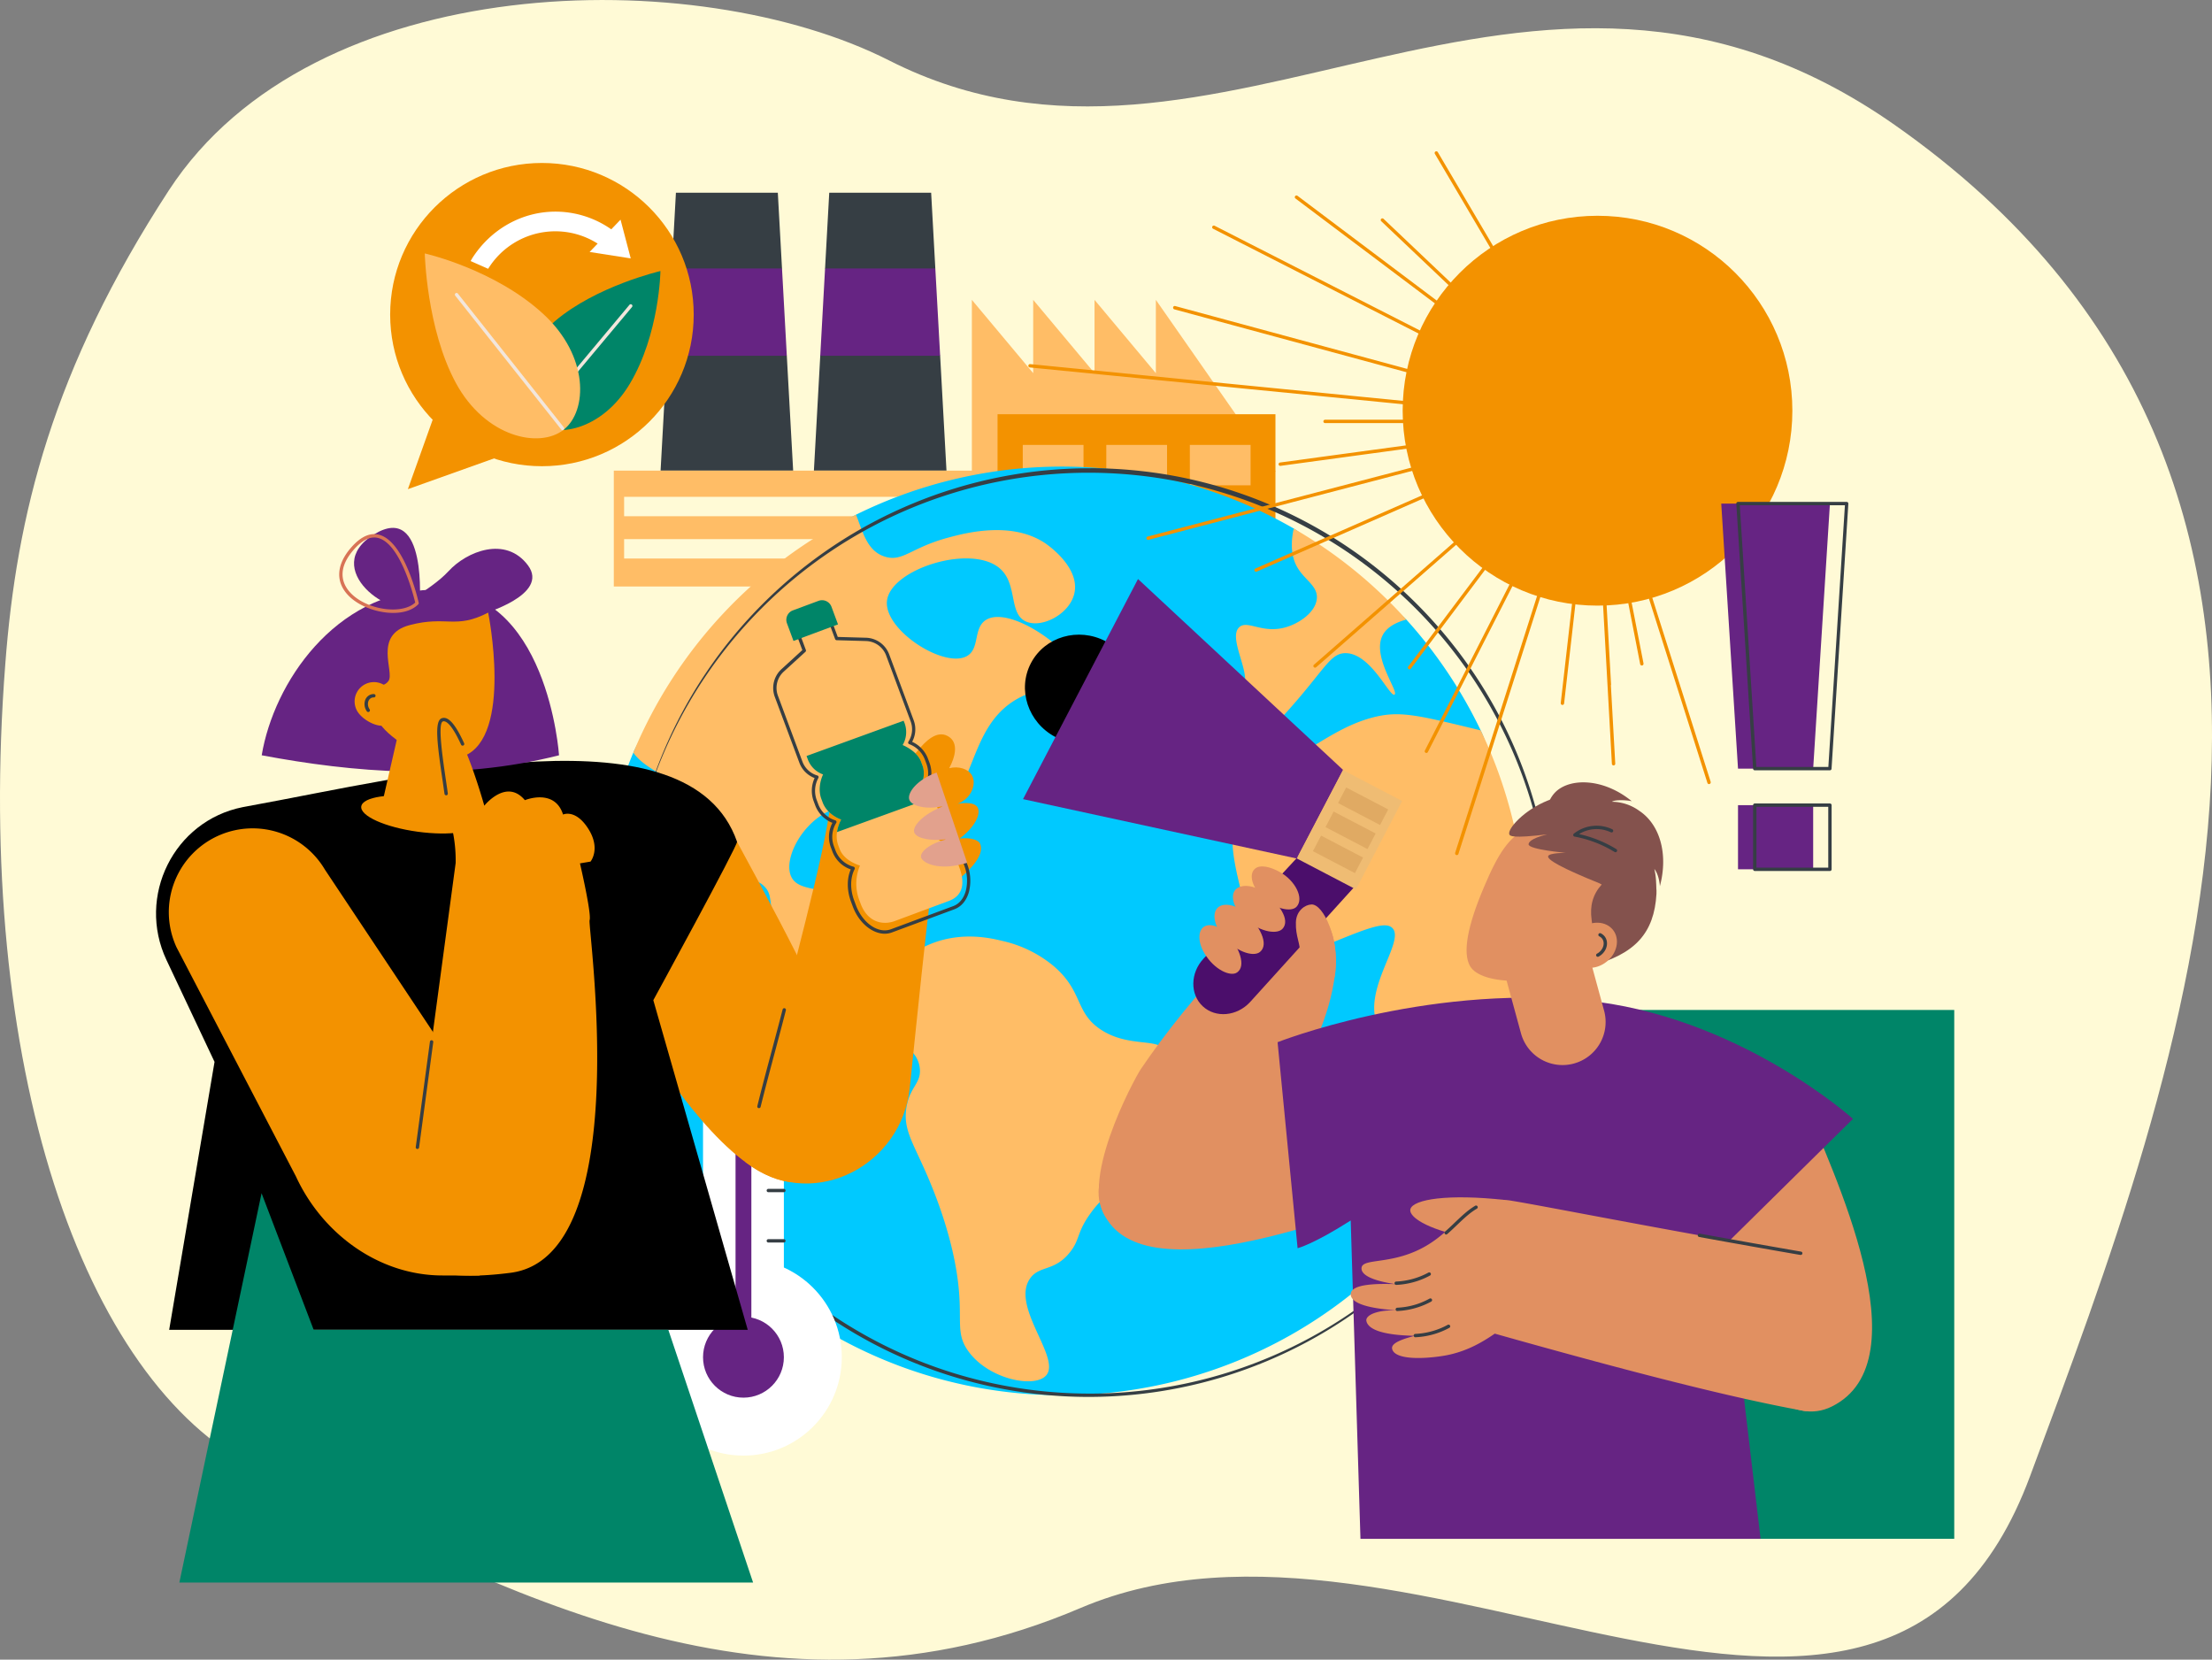 <?xml version="1.0" encoding="UTF-8"?> <svg xmlns="http://www.w3.org/2000/svg" viewBox="0 0 1316.78 987.9"><rect x="0" y="0" width="1316.78" height="987.9" fill="#808080" stroke="none"/><defs><style>.cls-1{fill:#fffad6;}.cls-2{fill:#363e44;}.cls-3{fill:#662483;}.cls-4{fill:#ffbd66;}.cls-5{fill:#f39200;}.cls-6{fill:#d3bba3;}.cls-7{fill:#00c9ff;}.cls-8{fill:#fff;}.cls-9{fill:#008568;}.cls-10{fill:#e19061;}.cls-11{fill:#4b0e6b;}.cls-12{fill:#efbc73;}.cls-13{fill:#e0aa63;}.cls-14{fill:#84524d;}.cls-15{fill:#e2a18d;}.cls-16{fill:#d87355;}.cls-17{fill:#f2e6dc;}</style></defs><title>jovesxclima-08</title><g id="Capa_2" data-name="Capa 2"><g id="Capa_1-2" data-name="Capa 1"><path class="cls-1" d="M1128,74.44C908.3-79.63,725.06,135.32,529.32,36c-114.71-58.21-342.8-54.74-428.85,77.37C31.25,219.69,9.84,306.4,3.13,395.56-15.24,633.35,48.83,822,152.58,874.09c147,73.66,306.5,161.5,490.64,83.07,198.43-84.52,476.78,159.32,565.23-78.41C1298.33,637.14,1432.5,288.07,1128,74.44Z"></path><g id="Global_warming" data-name="Global warming"><polygon class="cls-2" points="393.24 280.13 472.16 280.13 468.38 211.77 448.7 185.8 465.52 159.82 463.03 114.71 402.37 114.71 399.88 159.82 416.7 185.8 397.01 211.77 393.24 280.13"></polygon><polygon class="cls-3" points="468.38 211.77 397.01 211.77 399.88 159.82 465.52 159.82 468.38 211.77"></polygon><polygon class="cls-2" points="484.51 280.13 563.43 280.13 559.66 211.77 539.97 185.8 556.79 159.82 554.3 114.71 493.64 114.71 491.15 159.82 507.97 185.8 488.29 211.77 484.51 280.13"></polygon><polygon class="cls-3" points="559.66 211.77 488.29 211.77 491.15 159.82 556.79 159.82 559.66 211.77"></polygon><rect class="cls-4" x="365.38" y="280.13" width="228.81" height="68.97" transform="translate(959.58 629.24) rotate(180)"></rect><rect class="cls-1" x="371.53" y="295.72" width="216.78" height="11.55" transform="translate(959.84 603) rotate(180)"></rect><rect class="cls-1" x="371.53" y="320.9" width="216.78" height="11.55" transform="translate(959.84 653.36) rotate(180)"></rect><polygon class="cls-4" points="615.05 222.12 615.05 178.49 651.56 222.12 651.56 178.49 688.07 222.12 688.07 178.49 759.43 280.76 722.92 280.76 688.07 280.76 686.41 280.76 651.56 280.76 649.9 280.76 615.05 280.76 578.54 280.76 578.54 178.49 615.05 222.12"></polygon><rect class="cls-5" x="593.84" y="246.57" width="165.43" height="102.54" transform="translate(1353.1 595.68) rotate(180)"></rect><rect class="cls-4" x="608.85" y="264.83" width="36.16" height="24.05" transform="translate(1253.85 553.71) rotate(180)"></rect><rect class="cls-6" x="608.85" y="306.8" width="36.16" height="24.05" transform="translate(1253.85 637.64) rotate(180)"></rect><rect class="cls-4" x="658.58" y="264.83" width="36.16" height="24.05" transform="translate(1353.31 553.71) rotate(180)"></rect><rect class="cls-6" x="658.58" y="306.8" width="36.16" height="24.05" transform="translate(1353.31 637.64) rotate(180)"></rect><rect class="cls-4" x="708.3" y="264.83" width="36.16" height="24.05" transform="translate(1452.76 553.71) rotate(180)"></rect><rect class="cls-6" x="708.3" y="306.8" width="36.16" height="24.05" transform="translate(1452.76 637.64) rotate(180)"></rect><path class="cls-7" d="M878.42,547.32S894.2,654.1,870,694.89A276.15,276.15,0,0,1,630.6,830.5C478,829.62,355,705.17,355.89,552.53A275.56,275.56,0,0,1,377,448c13.87-33.35,82.34-54.07,82.34-54.07s22.84-73.95,50.18-87.53a276.7,276.7,0,0,1,260.67,8.22c14.14,8.17,30.43,40.78,30.43,40.78s28.13,4.07,36.56,13.39a277.12,277.12,0,0,1,44.29,66C899,471.34,878.42,547.32,878.42,547.32Z"></path><path class="cls-4" d="M587.08,368.93c-7.91,4.76-3.6,17.16-11.48,21.6-13.52,7.62-49.69-15.59-47.58-33,2.29-18.81,49.8-33.86,67-19.32,11.08,9.36,5.17,27.23,15.9,31.81,9.1,3.89,25-4,28.4-15.9,4.49-15.75-15.36-29.54-17-30.68-20.09-13.56-47.74-6.14-57.92-3.4-22,5.9-27,14.55-37.48,11.36-11.08-3.37-13.37-15.41-17.37-25A277.3,277.3,0,0,0,377,448c9.86,14,33.9,15.65,42,40.23,4.26,12.92,1.29,23.65,10.23,30.67,9.1,7.14,18.82,1.23,26.12,9.09,4.32,4.66,2.61,8.58,5.68,25,3,15.84,4.43,23.76,9.08,28.4,13.41,13.41,46.39,3.17,46.57-2.27.11-3.6-14.23-2.53-19.31-12.49-5.3-10.4,6-19.93,1.14-29.54-5.38-10.55-22.23-5.39-27.26-14.77-5.2-9.69,4.71-30.2,20.44-38.63,23.07-12.37,39.52,11.51,62.47,2.27,28.54-11.49,20.26-55.39,54.51-71.57,17.27-8.16,30.55-2.27,32.94-9.09C646.12,392.38,602.78,359.47,587.08,368.93Z"></path><path class="cls-4" d="M554.76,561.58c18.44-7.21,35.47-3.06,42.08-1.46a72.43,72.43,0,0,1,29.58,14.27c18.62,15.34,13.15,28.05,28.82,38.44,17,11.24,35.55,4.49,38.43,13.22,1.57,4.73-3.83,6.9-8.4,18-8.13,19.74.18,34-8.41,39.64-4.69,3.09-14.41,3.61-14.41,3.61s.86,11.58-2.4,20.42c-2.29,6.2-4.74,6-10.81,14.42-8.52,11.79-6.17,15.57-12.36,23.32-9.26,11.59-18.11,7.64-23.67,15.52-11.73,16.63,18.5,47.2,9.61,57.66-6.74,7.93-34.35,2.48-46.44-14.41-8.52-11.91-2.23-19.59-7.21-48.86-4.09-24-12.82-45.23-16-52.85-9.13-21.85-16-29.95-13.47-43.89,2.19-12,8.72-13.78,7.87-22.59-1.62-16.77-26-18.19-28.83-33.64S536.86,568.58,554.76,561.58Z"></path><path class="cls-4" d="M881.45,434.75c-38.46-9.25-48.46-12-65.18-7.43-14.46,4-26.07,11.37-49.3,26.2-22.15,14.13-26.05,20.16-27.74,23.12-9.57,16.81-5,35.43,0,55.48,4.34,17.51,9.07,36.64,21.58,40.07,6,1.65,9.15-1.58,27.73-9.24,23.73-9.79,35.59-14.69,40.06-10.79,8.91,7.76-19.36,37.85-7.7,60.11,7.79,14.89,26.09,12.2,32.35,29.28,4.27,11.64-2.6,17.33,0,29.29,2,9.18,8.64,17.67,16.75,24a276.76,276.76,0,0,0,11.45-260.13Z"></path><path class="cls-2" d="M648.82,831.51h-1.64a275.06,275.06,0,1,1,1.64,0Zm-.09-552.78a275.34,275.34,0,0,0-275.25,273.8c-.88,151.85,121.91,276.1,273.71,277A275.33,275.33,0,0,0,924.07,555.7c.88-151.85-121.91-276.1-273.71-277Z"></path><path class="cls-4" d="M837.16,368.79a277.29,277.29,0,0,0-67-54.17c-1.76,7.86-1.63,15.59,1.41,21.76,4.25,8.62,13.09,12,12.33,20S773.63,371,765.43,373.37c-14,4.07-22.89-4.57-27.74,0-7.28,6.87,9,29.87,1.54,37-4.9,4.66-13.78-3.41-23.11,1.54-8.83,4.69-14.59,19.21-9.24,29.29,4.15,7.83,14,11,21.57,10.79,6.38-.19,14.95-2.86,38.52-29.29,21.78-24.42,24.89-33.83,33.9-33.91,15.12-.12,26.38,26.29,29.27,24.66,2.69-1.51-12.49-21.21-7.7-33.9C824.46,374.17,829.78,370.82,837.16,368.79Z"></path><path class="cls-8" d="M442.57,816.25h0a24.07,24.07,0,0,1-24.07-24.06v-214a24.07,24.07,0,0,1,24.07-24.06h0a24.06,24.06,0,0,1,24.06,24.06v214A24.06,24.06,0,0,1,442.57,816.25Z"></path><path class="cls-2" d="M466.63,589.82h-9.25a1,1,0,0,1,0-2h9.25a1,1,0,0,1,0,2Z"></path><path class="cls-2" d="M466.63,619.78h-9.25a1,1,0,1,1,0-2h9.25a1,1,0,0,1,0,2Z"></path><path class="cls-2" d="M466.63,649.74h-9.25a1,1,0,1,1,0-2h9.25a1,1,0,0,1,0,2Z"></path><path class="cls-2" d="M466.63,679.7h-9.25a1,1,0,1,1,0-2h9.25a1,1,0,0,1,0,2Z"></path><path class="cls-2" d="M466.63,709.66h-9.25a1,1,0,0,1,0-2h9.25a1,1,0,0,1,0,2Z"></path><path class="cls-2" d="M466.63,739.61h-9.25a1,1,0,0,1,0-2h9.25a1,1,0,0,1,0,2Z"></path><ellipse class="cls-8" cx="442.57" cy="807.88" rx="58.54" ry="58.56"></ellipse><ellipse class="cls-3" cx="442.57" cy="807.88" rx="24.06" ry="24.07"></ellipse><rect class="cls-3" x="437.86" y="578.74" width="9.42" height="231.7" rx="4.43"></rect><path class="cls-5" d="M867.22,509a.84.84,0,0,1-.31-.05,1,1,0,0,1-.69-.95,1,1,0,0,1,0-.3l78.29-245.43L850,447.65a1,1,0,0,1-1.89-.45,1.11,1.11,0,0,1,.11-.46l94.85-186.08L839.87,398a1,1,0,0,1-1.4.2,1,1,0,0,1-.4-.8,1,1,0,0,1,.2-.6L942.65,257.94,783.5,397.17a1,1,0,0,1-1.41-.09,1,1,0,0,1-.25-.66,1,1,0,0,1,.35-.75L923.64,271.92a1,1,0,0,1,.2-.25l19.8-17.26L748.13,340.24a1,1,0,0,1-1.32-.51,1,1,0,0,1-.09-.4,1,1,0,0,1,.6-.92L929,258.64a1,1,0,0,1,.27-.17l7.77-3.39L683.68,321.34a1,1,0,0,1-1.23-.71,1.15,1.15,0,0,1,0-.26,1,1,0,0,1,.75-1L933,254.08,762.26,277.3a1,1,0,0,1-1.12-.86.57.57,0,0,1,0-.13,1,1,0,0,1,.86-1l172.46-23.46H788.8a1,1,0,0,1,0-2H928.88L613.07,218.74a1,1,0,0,1-.9-1v-.1a1,1,0,0,1,1.1-.9l317.89,31.33-30.69-6.47a1,1,0,0,1-.79-1,1.5,1.5,0,0,1,0-.2,1,1,0,0,1,1.19-.78l14.13,3L699.08,184.14a1,1,0,0,1-.73-1,1.22,1.22,0,0,1,0-.26,1,1,0,0,1,1.23-.7l217.48,58.91a.94.94,0,0,1,.6,0L940,247.26,722.13,136.16a1,1,0,0,1-.54-.89,1,1,0,0,1,.11-.46,1,1,0,0,1,1.34-.43L939.43,244.74,771.19,118.16a1,1,0,0,1-.4-.8,1,1,0,0,1,.2-.6,1,1,0,0,1,1.4-.2l163.49,123L822.24,131.68a1,1,0,0,1-.31-.72,1,1,0,0,1,.28-.69,1,1,0,0,1,1.41,0l111,105.35-7.66-8.8a1,1,0,0,1-.25-.65,1,1,0,0,1,1.76-.66L942.87,242,854.17,91.57a1,1,0,0,1-.13-.51,1,1,0,0,1,.49-.86,1,1,0,0,1,1.37.35L941.74,236.2l-2-4.48a1.14,1.14,0,0,1-.08-.4,1,1,0,0,1,1.92-.4l6.29,14.44-5.56-100v-.06a1,1,0,0,1,2-.05l5.51,99.14,5.37-20.69a1,1,0,0,1,.65-.7l1.17-4.23a1,1,0,0,1,2,.26,1.24,1.24,0,0,1,0,.27l-6.87,24.86.38-.64a1,1,0,0,1,1.86.52,1,1,0,0,1-.15.52l-.8,1.31,19.89-17.33a1,1,0,0,1,1.41.09,1,1,0,0,1,.24.66,1,1,0,0,1-.34.75l-19.84,17.3,13.59-5.93a1,1,0,0,1,1.32.52,1,1,0,0,1,.08.4,1,1,0,0,1-.6.92l-16.67,7.27L998,260.11a1,1,0,0,1,.79,1,.75.75,0,0,1,0,.21,1,1,0,0,1-1.18.77l-17.09-3.6.82.23a1,1,0,0,1,.74,1,1.26,1.26,0,0,1,0,.27,1,1,0,0,1-1.23.69l-24.85-6.87.63.39a1,1,0,0,1,.49.85,1,1,0,0,1-.15.52,1,1,0,0,1-1.37.34l-1.32-.8,17.34,19.89a1,1,0,1,1-1.51,1.31l-17.29-19.84L958.66,270a1,1,0,0,1,.09.4,1,1,0,0,1-1.92.4l-.83-1.9,62.36,196.54a1,1,0,0,1,0,.3,1,1,0,0,1-1.95.3l-62.88-198.2,24.83,127a1.34,1.34,0,0,1,0,.2,1,1,0,0,1-2,.19L951.05,265.39l8,142v.06a1,1,0,0,1-.11.45l2.6,46.65v.06a1,1,0,0,1-.95,1,1,1,0,0,1-1.05-.95l-10.67-192-17.77,156a1,1,0,0,1-2-.11v-.11l17.5-153.64L943.22,278a1,1,0,0,1-.65.7L941.4,283a1,1,0,0,1-1.23.69.7.7,0,0,1-.3-.14l-71.7,224.78A1,1,0,0,1,867.22,509Z"></path><ellipse class="cls-5" cx="950.98" cy="244.47" rx="115.99" ry="116.03"></ellipse><polygon class="cls-3" points="1079.36 457.53 1034.62 457.53 1024.64 299.76 1089.34 299.76 1079.36 457.53"></polygon><rect class="cls-3" x="1034.62" y="479.27" width="44.74" height="38.17"></rect><path class="cls-2" d="M1089.34,458.53H1044.6a1,1,0,0,1-1-.94l-10-157.76a1,1,0,0,1,.27-.75,1,1,0,0,1,.73-.32h64.7a1,1,0,0,1,.73.32,1,1,0,0,1,.27.75l-10,157.76A1,1,0,0,1,1089.34,458.53Zm-43.8-2h42.86l9.86-155.77h-62.58Z"></path><path class="cls-2" d="M1089.34,518.45H1044.6a1,1,0,0,1-1-1V479.27a1,1,0,0,1,1-1h44.74a1,1,0,0,1,1,1v38.18A1,1,0,0,1,1089.34,518.45Zm-43.74-2h42.74V480.27H1045.6Z"></path><rect class="cls-9" x="839.02" y="601.18" width="324.32" height="314.78" transform="translate(2002.36 1517.14) rotate(180)"></rect><path class="cls-10" d="M1074.08,655.73c16.32,40.62,71.64,154.25,16.31,181.53-45.76,22.56-94-90.94-113.19-130Z"></path><path class="cls-10" d="M854,705.7c-42.27,11.34-178.06,71.15-198.5,12.94-16.91-48.16,112.46-87.2,153.5-101.59C822.16,651.18,840.79,671.56,854,705.7Z"></path><path class="cls-10" d="M660.34,727c-20.18-19.89,14.81-84.74,18.77-90.6,27.2-40.29,84.08-107.18,105.18-93.06,19.89,13.31,14.3,67.67-32,126.68C711,722.53,677,743.44,660.34,727Z"></path><path class="cls-11" d="M716,599h0c7.67,7.11,20.28,6,28.18-2.54l63.1-69.69-27-25-63.91,68.94C708.53,579.19,708.35,591.87,716,599Z"></path><ellipse cx="643.22" cy="410.17" rx="32.18" ry="33.36" transform="translate(-19.57 787.9) rotate(-62.2)"></ellipse><polygon class="cls-3" points="799.5 458.27 771.94 511.03 609 475.68 677.44 344.66 799.5 458.27"></polygon><rect class="cls-12" x="773.62" y="474" width="59.36" height="39.68" transform="translate(-6.47 977) rotate(-62.4)"></rect><rect class="cls-13" x="791.23" y="494.38" width="10.46" height="28.22" transform="translate(-23.13 978.8) rotate(-62.4)"></rect><rect class="cls-13" x="798.71" y="480.06" width="10.46" height="28.22" transform="translate(-6.42 977.74) rotate(-62.4)"></rect><rect class="cls-13" x="806.19" y="465.74" width="10.46" height="28.22" transform="translate(10.28 976.68) rotate(-62.4)"></rect><path class="cls-10" d="M746.81,517.35c3.13-3.08,9.61-1.34,15.14,1.76,9,5,14.51,15.55,9.9,20.6-3.22,3.54-13.63,1.44-21.53-7C745.16,527.19,743.63,520.47,746.81,517.35Z"></path><path class="cls-10" d="M716.79,551.58c3.72-2.33,10.29.17,14.42,5,6.29,7.33,10.83,18.31,5.24,22.25-3.91,2.76-13.62-1.52-19.52-11.46C713.07,560.84,713,554,716.79,551.58Z"></path><path class="cls-10" d="M735.76,529.26c3.46-3.25,11.13-2.17,16.72,1.86,8.52,6.14,16,16.45,10.94,21.8-3.57,3.74-15,1.52-23.77-7.4C733.94,539.67,732.26,532.57,735.76,529.26Z"></path><path class="cls-10" d="M725.42,539.86c3.81-2.82,11.3-.82,16.37,3.84,7.73,7.11,14,18.25,8.26,22.95-4,3.29-15.13-.28-22.72-10.19C722.36,550,721.54,542.73,725.42,539.86Z"></path><path class="cls-10" d="M785.29,601c5.83-5.75,9-16.48,9.7-22.63,2.21-19.29-7.09-40.18-14.24-40-3.84.11-9.09,3.68-9.32,10.57-.29,8.76,2.86,12.64,2.43,19.29-.56,8.71-10.75,11.48-12.86,21C757.21,606.48,777.31,608.89,785.29,601Z"></path><path class="cls-3" d="M1027.35,740.68,1103.06,666s-68.81-62-160.81-70.63c-95.72-9-181.72,25-181.72,25L772.45,743s9.35-2.3,31.61-16.51L809.87,916h238.19Z"></path><path class="cls-10" d="M1072.89,746.2h0C983.18,730.68,919.83,718,900.11,714.79a36.34,36.34,0,0,0-10.47-.41c-17.66,2-22.48,16.32-40.1,26.87-20,12-38,7.37-39,13.25-.66,4.09,5.66,7.74,20.2,9.88h0c-11.24-.36-26.5-.17-26.68,6,.18,7.18,18.13,9.07,29.05,9.69-13.21-.75-20.46,2.81-19.7,6.3,1.2,5.49,11.31,8.45,28.82,8.76h0c-12.15,3.17-14.62,5.74-13.2,8.66,2.61,5.33,17,5.31,29.72,3.34,14.32-2.21,24.66-8.9,31.08-13.28h0c61.71,17.39,135.36,37.31,184.65,46.07C1084.91,841.82,1072.47,780.13,1072.89,746.2Z"></path><path class="cls-10" d="M868,735.35c-22.42-5.38-29.37-12.07-28.41-15.6,1.62-5.93,22.65-9.18,56.41-5.45C888.69,720.86,875.24,728.78,868,735.35Z"></path><path class="cls-2" d="M1071.87,747h-.17c-19.81-3.43-39.5-6.93-60.2-10.68a1,1,0,1,1,.35-2c20.7,3.75,40.39,7.25,60.19,10.68a1,1,0,0,1-.17,2Z"></path><path class="cls-2" d="M860.9,734.85a1,1,0,0,1-.75-.34,1,1,0,0,1,.09-1.41c2.07-1.81,4-3.63,5.8-5.38,4-3.79,7.68-7.36,12.14-10a1,1,0,0,1,1.37.37,1,1,0,0,1-.36,1.36c-4.26,2.47-7.91,6-11.77,9.66-1.85,1.77-3.76,3.6-5.86,5.44A1,1,0,0,1,860.9,734.85Z"></path><path class="cls-2" d="M831.14,764.84a1,1,0,0,1,0-2,44.63,44.63,0,0,0,19.27-5.38,1,1,0,0,1,.95,1.75,45.81,45.81,0,0,1-7.89,3.4,47,47,0,0,1-12.23,2.23Z"></path><path class="cls-2" d="M831.8,780.41a1,1,0,0,1,0-2,44.56,44.56,0,0,0,11.7-2.13A45.09,45.09,0,0,0,851,773a1,1,0,1,1,1,1.75,45.9,45.9,0,0,1-7.9,3.4,47,47,0,0,1-12.23,2.23Z"></path><path class="cls-2" d="M842.54,796a1,1,0,0,1,0-2,44.63,44.63,0,0,0,19.26-5.38,1,1,0,1,1,1,1.75,45.9,45.9,0,0,1-7.9,3.4A46.88,46.88,0,0,1,842.59,796Z"></path><path class="cls-10" d="M936.9,633.07h0a25.62,25.62,0,0,0,18-31.47l-14.18-52a25.63,25.63,0,0,0-31.48-18h0a25.63,25.63,0,0,0-18,31.47l14.18,52A25.63,25.63,0,0,0,936.9,633.07Z"></path><path class="cls-10" d="M945.67,497.08c-1.73-1.1-18.41-11.32-34.91-4.72-12.28,4.91-19,15.81-27.41,35.78-10,23.52-12.61,39-8.34,46.76,6.75,12.32,45.75,12.13,67.43-1.83,15.66-10.07,24-29,22.3-47.69S946.77,497.78,945.67,497.08Z"></path><path class="cls-14" d="M973.17,508.75c5.82,2.38,13.53,12.44,12.9,23.38-1.34,23.21-12.7,35.92-39.19,42.76,3.12-7.7,1.57-20.48.61-27.29-1.19-8.47.69-15.24,6.1-21.22-24.66-9.9-32.57-14.71-32-16.74s10.55-2,10.55-2-21.92-1.91-22.18-5c-.08-1,.87-3.46,11.09-6-21,2.55-22.28,1-22.61-.1-1-3.23,8.74-14.38,23.07-20.08,8.09-3.22,19.12-2.78,29.37,1.93C969.12,486.76,974,502.7,973.17,508.75Z"></path><path class="cls-10" d="M940.83,552.78c-6.47,5-8.27,13.54-4,19s12.94,5.83,19.41.8,8.26-13.54,4-19S947.29,547.75,940.83,552.78Z"></path><path class="cls-2" d="M951.15,569.54a1,1,0,0,1-.47-1.88,7.66,7.66,0,0,0,1.14-.74c2.84-2.22,3.68-5.92,1.86-8.26a4.52,4.52,0,0,0-1.63-1.3,1,1,0,0,1-.47-1.34,1,1,0,0,1,1.33-.47,6.47,6.47,0,0,1,2.35,1.88c2.5,3.21,1.5,8.18-2.21,11.07a9.4,9.4,0,0,1-1.43.92A1,1,0,0,1,951.15,569.54Z"></path><path class="cls-14" d="M952.34,525.67c-7.66-25.19-27.06-35.78-32.33-39.51.69-9.22,4.69-13.5,6.26-15,9-8.32,28.73-7.73,45.14,5.8-1.53-.55-9.86-1.23-11.85.29a28.05,28.05,0,0,1,16.29,5.39c12.23,8.11,17.39,25.68,12.25,44.9,0-1.27-.72-7.16-3.28-10.27a41.77,41.77,0,0,1,1.06,10.44c-.45,16.88-11.32,28.63-15.38,32.61C970.17,555.79,968.61,537.36,952.34,525.67Z"></path><path class="cls-2" d="M961.65,507.28a1,1,0,0,1-.52-.15,70,70,0,0,0-23.8-9.14,1,1,0,0,1-.43-1.77,21.8,21.8,0,0,1,22.88-2.6,1,1,0,0,1-.85,1.81A19.78,19.78,0,0,0,940,496.49a72.27,72.27,0,0,1,22.18,8.93,1,1,0,0,1-.52,1.86Z"></path></g><path class="cls-5" d="M328.14,521c21.95,41.1,102.14,207.24,159.13,179.73,42.15-20.34,24.6-65.31-48.52-199.66C407.9,514.21,359,507.77,328.14,521Z"></path><path class="cls-5" d="M443.85,691.81C466,597.17,484.8,533.29,492.48,490.92c3.45-19,3.27-38.72,16.25-52,5.76-5.9,13.2-11.13,17.11-6.47,6.09,7.27-10.9,24.37-5.77,30.16s18.69-6.27,25.91-15.34c4.87-6.12,11.59-12.64,18.07-9.19,9.21,4.9,1.41,18.26,1,19.2,5.74-1.45,11.36.48,13.5,4.16,2.86,4.92,0,13.8-8.47,17,1.12-.2,9.4-1.61,11.77,2s-1.19,11.73-10.63,18.72c6.64-.83,11.28.83,12.25,3.12,2.71,6.41-4.5,17.2-29.76,33.21-2,13.75-7.72,69-12.1,111.81-4.74,46.27-55.82,72.72-93.87,47.31C447,694,444.67,692.31,443.85,691.81Z"></path><path class="cls-2" d="M451.8,659.62l-.24,0a1,1,0,0,1-.73-1.21c2.4-9.86,5.75-22.41,9-34.54,2.3-8.63,4.48-16.78,6.06-23a1,1,0,0,1,1.22-.72,1,1,0,0,1,.72,1.21c-1.59,6.28-3.76,14.43-6.06,23.07-3.24,12.12-6.58,24.66-9,34.49A1,1,0,0,1,451.8,659.62Z"></path><path class="cls-2" d="M522.81,533.48h-.18a1,1,0,0,1-.8-1.16,28.39,28.39,0,0,1,25.85-23.37,1,1,0,1,1,.16,2,27.13,27.13,0,0,0-16.48,7.43,26.78,26.78,0,0,0-7.56,14.3A1,1,0,0,1,522.81,533.48Z"></path><path class="cls-14" d="M521.44,518.55a.69.69,0,0,1-.44.89.7.7,0,0,1-.89-.44.7.7,0,0,1,1.33-.45Z"></path><path class="cls-4" d="M564.91,536.26l-32.29,12c-7,2.6-16.14.84-20.3-10.35l-1.06-2.85a27.59,27.59,0,0,1,.67-19.83c-4.52-1.46-10.13-4.53-12.16-10l-.81-2.17a15.94,15.94,0,0,1-.71-7.76,22.42,22.42,0,0,1,2.48-7.44c-4.28-1.6-9.05-5-11-10.2l-.81-2.18c-1.83-4.91-.8-10.57,1.05-14.5a15,15,0,0,1-9.07-8.9l-.77-2.08-12.71-34.19H532.8L537.92,429l.66,1.7a15.31,15.31,0,0,1-1.24,12.79c4,1.75,9.15,5.05,11,10l.81,2.19c1.94,5.21,0,11.17-2.23,15.18a22.68,22.68,0,0,1,7,4.26,15.86,15.86,0,0,1,4.31,6.13l.81,2.17c2,5.47.15,11.27-2.31,15.33A27.78,27.78,0,0,1,570,513.41l1.06,2.84C575.19,527.44,571.92,533.66,564.91,536.26Z"></path><path class="cls-9" d="M498.25,495.3a22.42,22.42,0,0,1,2.48-7.44c-4.28-1.6-9.05-5-11-10.2l-.81-2.18c-1.83-4.91-.8-10.57,1.05-14.5a15,15,0,0,1-9.07-8.9l-.77-2.08L537.92,429l.66,1.7a15.31,15.31,0,0,1-1.24,12.79c4,1.75,9.15,5.05,11,10l.81,2.19c1.94,5.21,0,11.17-2.23,15.18a22.68,22.68,0,0,1,7,4.26Z"></path><path class="cls-2" d="M526.71,555.8c-7.5,0-15.43-6.45-19.06-16.22l-1.06-2.85c-2.49-6.7-2.53-13.78-.14-19.22a17.84,17.84,0,0,1-11-10.82l-.81-2.18a18,18,0,0,1,.89-14.71,18,18,0,0,1-10.29-10.55l-.81-2.18a18,18,0,0,1,.5-13.94,15.5,15.5,0,0,1-9.09-9.15L461.3,415a15.18,15.18,0,0,1,3.84-16.62l12.48-11.41-5-13.41a1,1,0,0,1,0-.77,1,1,0,0,1,.56-.52l19.24-7.15a1,1,0,0,1,1.29.59l5,13.42,16.91.48a15.23,15.23,0,0,1,13.77,10.08l14.5,39h0a15.51,15.51,0,0,1-.9,12.87,17.9,17.9,0,0,1,9.49,10.22l.81,2.18a18,18,0,0,1-.9,14.71,18,18,0,0,1,10.3,10.56l.81,2.18a17.8,17.8,0,0,1-1.29,15.39c5.37,2.56,10,7.94,12.46,14.65l1.06,2.84a27.27,27.27,0,0,1,1.09,16.54c-1.42,5.17-4.51,8.87-8.72,10.43L531.05,555A12.5,12.5,0,0,1,526.71,555.8Zm-51.85-182,4.87,13.11a1,1,0,0,1-.26,1.08l-13,11.87a13.18,13.18,0,0,0-3.31,14.44l14.5,39a13.49,13.49,0,0,0,8.92,8.31,1,1,0,0,1,.6,1.45,15.87,15.87,0,0,0-.93,13.33l.81,2.18a15.91,15.91,0,0,0,10.19,9.74,1,1,0,0,1,.56,1.5,15.9,15.9,0,0,0-1.35,14l.81,2.18a15.78,15.78,0,0,0,10.82,9.91,1,1,0,0,1,.67.56,1,1,0,0,1,0,.88c-2.65,5.06-2.76,12-.29,18.69l1.06,2.84c4,10.66,13.31,17.06,20.83,14.27l37.09-13.78c3.58-1.33,6.24-4.56,7.48-9.09a25.28,25.28,0,0,0-1-15.31l-1.06-2.85c-2.47-6.64-7.12-11.86-12.43-14a1,1,0,0,1-.59-.64,1,1,0,0,1,.14-.87,15.77,15.77,0,0,0,1.7-14.57l-.81-2.18a15.91,15.91,0,0,0-10.19-9.74,1,1,0,0,1-.55-1.49,15.92,15.92,0,0,0,1.35-14l-.81-2.17a15.9,15.9,0,0,0-9.42-9.49,1,1,0,0,1-.61-.63,1,1,0,0,1,.12-.86,13.5,13.5,0,0,0,1.32-12.11h0l-14.51-39a13.23,13.23,0,0,0-11.95-8.78l-17.58-.5a1,1,0,0,1-.91-.65l-4.88-13.12Z"></path><path class="cls-9" d="M498.86,371.67l-26.5,9.85L468.46,371a6,6,0,0,1,3.52-7.67l15.31-5.69a6,6,0,0,1,7.67,3.51Z"></path><path class="cls-15" d="M557.57,459.86C545.89,464.06,539.93,472,541.3,476c1.25,3.66,9.36,6,19.42,4a.11.11,0,0,1,.06.21c-11.39,4.6-17.68,11.53-16.54,15.21,1,3.35,8.64,5.3,18.41,4.2a.11.11,0,0,1,0,.22c-9.25,2.39-14.83,7.17-14.39,10.25.47,3.27,10.1,8.83,27.48,3.47Z"></path><path d="M388.91,595.36s50.7-92.84,49.84-94.33c-28.3-81.15-192.14-39.12-292-21l-2.3.43c-41,8.19-63.19,53.13-45.34,91l28.6,60.62-27,159.49H445.12Z"></path><polygon class="cls-9" points="106.77 941.99 155.71 710.25 186.72 791.54 397.84 791.54 448.3 941.99 106.77 941.99"></polygon><path class="cls-3" d="M155.79,449.58c54.1,10.17,115.71,15.59,177,0,0,0-6.66-100.64-75.81-98.57C199.34,352.73,163,406.33,155.79,449.58Z"></path><path class="cls-3" d="M230.72,364.65S256.19,351.79,267,340s34-21.22,47.26-3.52-27.64,29.19-27.64,29.19Z"></path><path class="cls-3" d="M249.75,360.48s5.05-62.3-27.23-42.31S232.77,369.82,249.75,360.48Z"></path><path class="cls-16" d="M234.06,364.84c-9.11,0-19.41-3.63-25.61-9.34-8.9-8.19-8.68-19,.6-29.6,5.61-6.42,11.18-9,16.56-7.6,15.39,3.93,23.31,39,23.63,40.49a1,1,0,0,1-.25.91C245.52,363.27,240,364.84,234.06,364.84Zm-11.26-44.9c-3.91,0-8,2.44-12.24,7.28-11.59,13.26-5.45,22.49-.76,26.81,10.17,9.36,29.77,11.72,37.37,4.65-1.06-4.45-8.82-35.06-22.06-38.44A9,9,0,0,0,222.8,319.94Z"></path><polygon class="cls-5" points="227.17 479.72 238.8 428.98 271.5 441.49 275 482.41 227.17 479.72"></polygon><ellipse class="cls-5" cx="250.04" cy="484.84" rx="10.36" ry="35.29" transform="translate(-264.2 666.92) rotate(-82.22)"></ellipse><path class="cls-5" d="M290.6,364.65s14.94,73.78-14.58,85.48c-17.86,7.07-41.18-8.73-48.32-17.33s-8.1-26-8.1-26,7.93,3.84,11.68-1.5-9.39-27.44,12.62-33.22S271.13,374.74,290.6,364.65Z"></path><path class="cls-5" d="M267.38,454c-10.8,0-22.68-5.64-29.85-11.39a1,1,0,0,1,1.25-1.56c7.12,5.71,19,11.3,29.58,10.93a1,1,0,1,1,.07,2Z"></path><path class="cls-5" d="M232,410.91c3.65,5.19,5.14,16.26-.06,19.9s-15.1-1.5-18.75-6.69A11.49,11.49,0,1,1,232,410.91Z"></path><path class="cls-2" d="M219.18,423.82a1,1,0,0,1-.82-.43,7.74,7.74,0,0,1-.66-1.16,7.27,7.27,0,0,1-.47-5,5.47,5.47,0,0,1,3-3.61,5.28,5.28,0,0,1,2.36-.48,1,1,0,1,1-.06,2,3.32,3.32,0,0,0-1.46.29,3.51,3.51,0,0,0-1.87,2.33,5.3,5.3,0,0,0,.35,3.61,6.71,6.71,0,0,0,.49.87,1,1,0,0,1-.25,1.39A1,1,0,0,1,219.18,423.82Z"></path><path class="cls-5" d="M105.08,563.86l71.09,136.42c15.81,34.26,49.5,58.94,87.25,58.94H285.6l-1.05-104.67L193.41,517.63A49.94,49.94,0,0,0,131,497h0A49.89,49.89,0,0,0,105.08,563.86Z"></path><path class="cls-5" d="M241.72,733.09l29.53-219.42a85.35,85.35,0,0,0-1.36-16.83c-4.56-23.54-13.79-65.81-6.59-68.36,9.77-3.45,25,51.11,25,51.11s13.09-16.54,24.15-3.29c0,0,17.7-7.32,22.73,8.56,0,0,7.38-3.53,15,8.43s1.35,19.57,1.35,19.57l-6.28,1.06s7,30.05,5.73,33.84,27.84,200.3-47.09,209.88S241.72,733.09,241.72,733.09Z"></path><path class="cls-2" d="M265.61,473.4a1,1,0,0,1-1-.86c-.33-2.28-.67-4.62-1-7-3.35-22.53-5.17-36.43-.64-38,3.84-1.36,8.07,3.38,13.32,14.89a1,1,0,1,1-1.82.83c-6.25-13.73-9.65-14.25-10.83-13.83-3.21,1.13-.11,22,1.94,35.85.35,2.35.7,4.69,1,7a1,1,0,0,1-.85,1.13Z"></path><path class="cls-2" d="M248.48,683.92h-.14a1,1,0,0,1-.85-1.12l8.44-62.73a1,1,0,0,1,1.12-.86,1,1,0,0,1,.86,1.13l-8.44,62.72A1,1,0,0,1,248.48,683.92Z"></path><ellipse class="cls-5" cx="322.61" cy="187.26" rx="90.35" ry="90.25"></ellipse><polygon class="cls-5" points="242.8 291.17 261.71 238.26 295.76 272.27 242.8 291.17"></polygon><path class="cls-9" d="M374.91,228.47c-16.57,27.74-44.55,33-56.85,22.71s-12.35-39,12.28-60,62.81-29.84,62.81-29.84S392.63,198.79,374.91,228.47Z"></path><path class="cls-17" d="M312.24,258.69a1,1,0,0,1-.76-1.64l63.22-75.6a1,1,0,0,1,1.54,1.29L313,258.33A1,1,0,0,1,312.24,258.69Z"></path><path class="cls-4" d="M323.52,187c27.1,25,26.37,57.51,12,68.82S289,260.39,271.39,228c-17.49-32.28-18.53-77.14-18.53-77.14S294.54,160.21,323.52,187Z"></path><path class="cls-17" d="M334.92,256.08a1,1,0,0,1-.79-.38L271,176a1,1,0,0,1,1.57-1.24l63.09,79.66a1,1,0,0,1-.16,1.4A1,1,0,0,1,334.92,256.08Z"></path><path class="cls-8" d="M290.59,160l-10.44-4.61.94-1.64c11.1-17.39,29.64-27.78,49.6-27.78a58,58,0,0,1,39.7,15.85l-7.47,8.75A47,47,0,0,0,290.59,160Z"></path><polygon class="cls-8" points="350.99 149.99 369.4 130.74 375.47 153.81 350.99 149.99"></polygon></g></g></svg> 